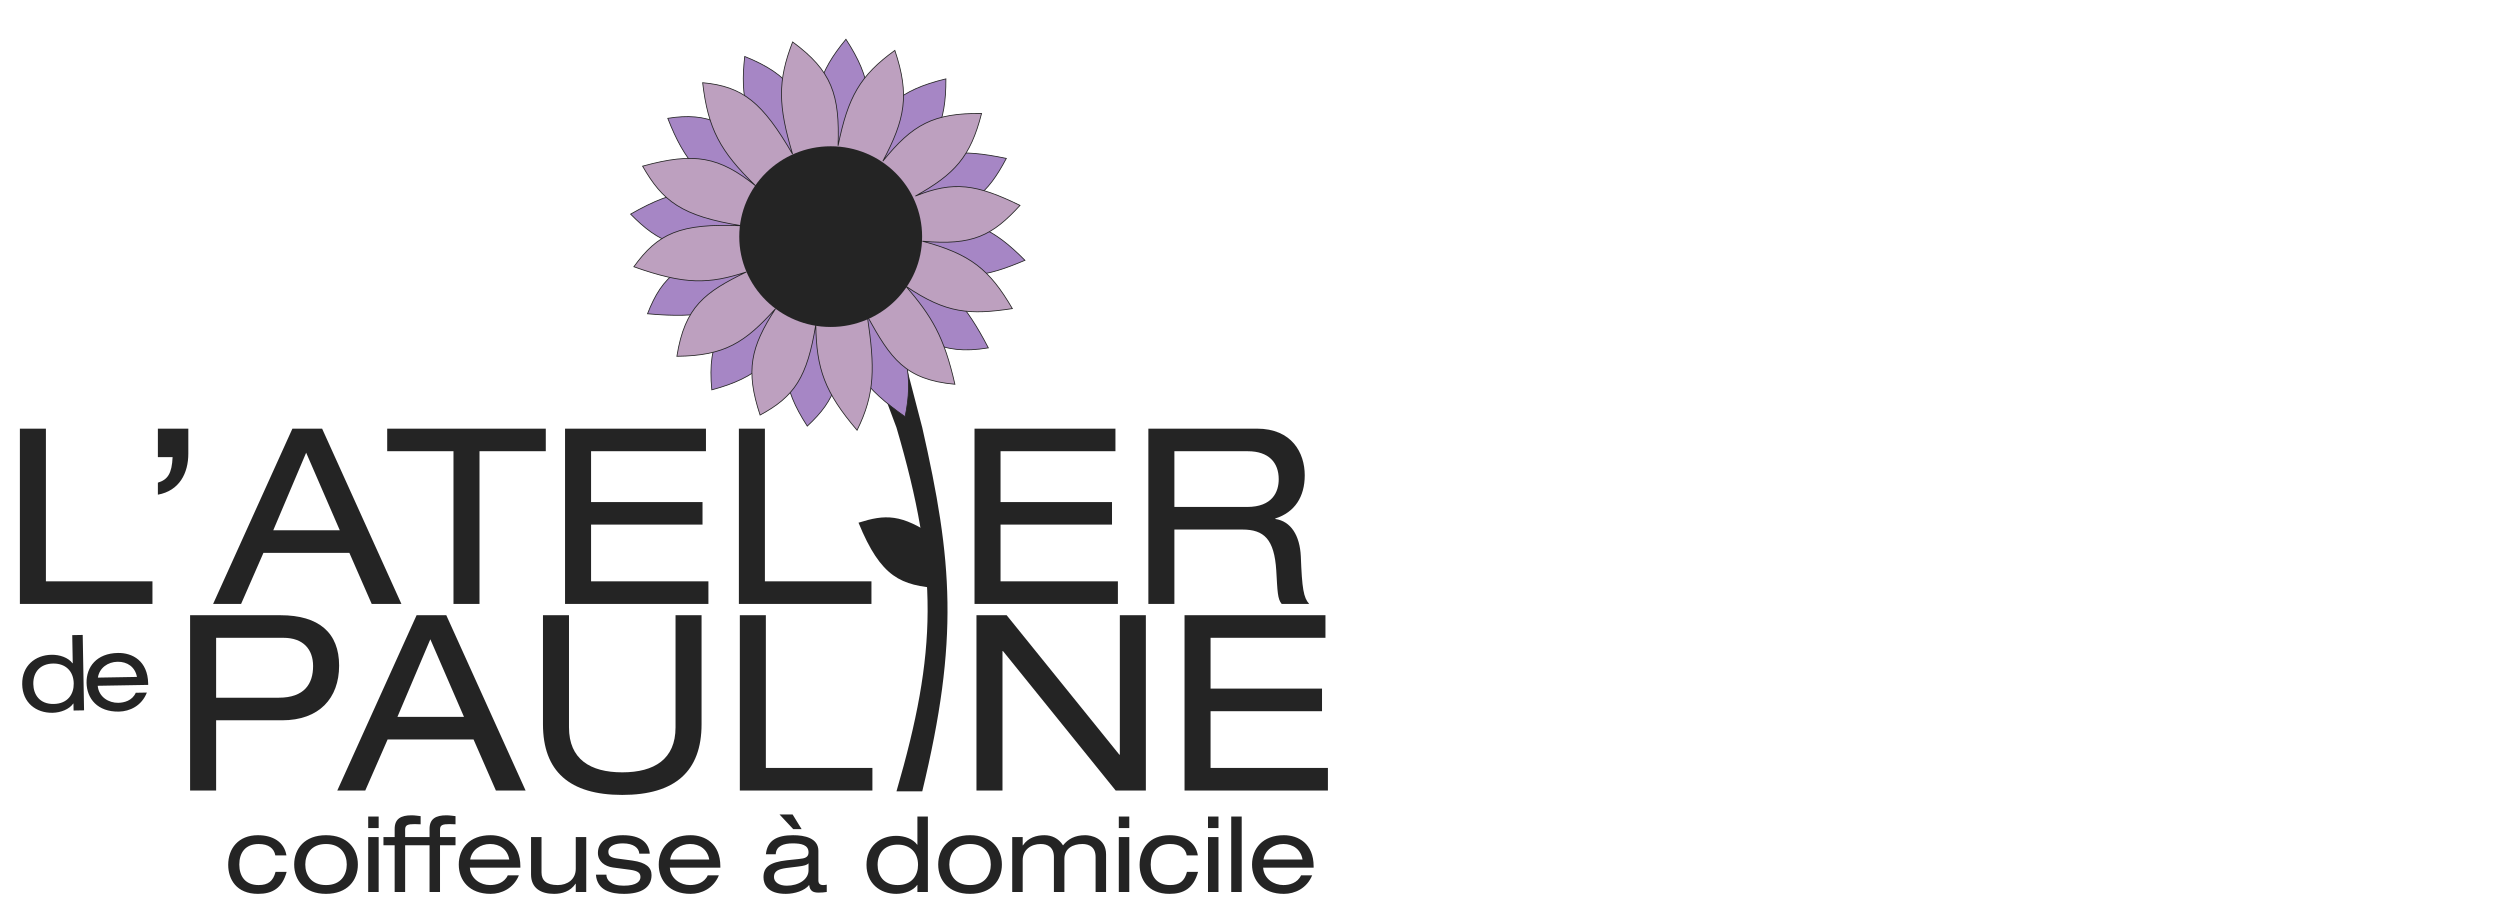 <svg width="3055" height="1116" viewBox="0 0 3055 1116" fill="none" xmlns="http://www.w3.org/2000/svg">
<path d="M40.697 835.991C40.926 848.789 48.434 860.561 65.712 860.251C83.117 859.94 90.326 847.905 90.097 835.107C89.822 819.749 79.673 810.585 64.827 810.851C49.853 811.119 40.42 820.506 40.697 835.991ZM89.923 868.267L89.769 859.692L89.513 859.697C84.648 866.825 74.095 870.855 64.24 871.031C44.148 871.391 27.535 858.758 27.131 836.234C26.728 813.71 42.878 800.49 62.971 800.131C72.825 799.954 83.386 803.478 88.634 810.553L88.89 810.548L88.273 776.122L101.071 775.893L102.721 868.038L89.923 868.267ZM119.617 828.049L167.353 827.194C165.088 815.073 155.624 808.457 143.594 808.673C131.82 808.884 121.451 816.11 119.617 828.049ZM181.098 836.934L119.412 838.038C120.685 851.97 133.102 859.045 144.492 858.841C151.787 858.71 161.6 856.23 165.907 846.551L179.473 846.308C173.233 862.423 158.634 869.341 145.324 869.58C119.217 870.047 106.123 853.767 105.777 834.442C105.431 815.117 117.933 798.378 144.041 797.911C161.702 797.595 180.571 807.499 181.068 835.27L181.098 836.934Z" fill="#242424"/>
<path d="M24.3 738V523.8H56.1V710.4H186.3V738H24.3ZM192.926 604.5V589.8C204.926 586.2 210.026 578.7 210.926 558.6H192.926V523.8H230.126V554.4C230.126 578.1 219.326 599.7 192.926 604.5ZM454.221 738L426.921 675.6H321.921L294.621 738H260.421L357.321 523.8H393.621L490.521 738H454.221ZM415.221 648L374.121 553.2L333.921 648H415.221ZM554.152 738V551.4H473.152V523.8H666.952V551.4H585.952V738H554.152ZM690.483 738V523.8H862.683V551.4H722.283V613.5H858.483V641.1H722.283V710.4H865.683V738H690.483ZM902.913 738V523.8H934.713V710.4H1064.91V738H902.913ZM1190.87 738V523.8H1363.07V551.4H1222.67V613.5H1358.87V641.1H1222.67V710.4H1366.07V738H1190.87ZM1435.1 619.5H1523.9C1555.1 619.5 1562.6 600.9 1562.6 585.6C1562.6 565.2 1550.3 551.4 1524.8 551.4H1435.1V619.5ZM1403.3 738V523.8H1535.9C1578.8 523.8 1594.4 553.5 1594.4 580.8C1594.4 607.2 1582.1 626.1 1558.4 633.6V634.2C1577.6 636.9 1588.4 654.6 1589.6 679.8C1591.1 719.4 1592.9 730.2 1599.8 738H1566.2C1561.1 732 1561.1 722.7 1559.6 697.2C1557.2 658.8 1544.6 647.1 1518.2 647.1H1435.1V738H1403.3Z" fill="#242424"/>
<path d="M264.1 852.6H340.6C372.1 852.6 382.6 835.5 382.6 813.9C382.6 793.499 370.6 779.4 346.3 779.4H264.1V852.6ZM232.3 966V751.799H342.7C389.8 751.799 414.4 773.4 414.4 813.3C414.4 853.5 389.8 880.2 344.8 880.2H264.1V966H232.3ZM605.971 966L578.671 903.6H473.671L446.371 966H412.171L509.071 751.799H545.371L642.271 966H605.971ZM566.971 876L525.871 781.199L485.671 876H566.971ZM663.508 885V751.799H695.308V888.9C695.308 927.6 721.108 943.8 760.408 943.8C799.708 943.8 825.508 927.6 825.508 888.9V751.799H857.308V885C857.308 942.6 824.908 971.4 760.408 971.4C695.908 971.4 663.508 942.6 663.508 885ZM904.077 966V751.799H935.877V938.4H1066.08V966H904.077ZM1363.34 966L1225.64 795.6H1225.04V966H1193.24V751.799H1230.14L1367.84 922.2H1368.44V751.799H1400.24V966H1363.34ZM1447.51 966V751.799H1619.71V779.4H1479.31V841.5H1615.51V869.1H1479.31V938.4H1622.71V966H1447.51Z" fill="#242424"/>
<path d="M1095.5 522.5C1147.31 699.024 1145.16 796.227 1095.5 967H1127C1172.03 780.568 1164.07 685.514 1127 522.5L1107.5 447.5L1073 462.5L1095.5 522.5Z" fill="#242424"/>
<path d="M1024.59 396.753C1030.71 461.782 1021.51 488.248 986.486 520.712C955.25 472.274 954.254 443.422 972.053 389.953C946.393 439.173 926.797 461.122 869.822 476.397C863.885 414.68 883.417 391.941 926.1 355.45C885.564 381.296 857.675 389.431 791.272 383.43C809.314 337.156 831.634 317.761 906.697 302.094C831.387 309.073 804.993 296.733 770.624 261.658C828.023 228.746 858.615 227.25 910.703 250.68C857.805 220.507 836.629 197.602 816.045 144.589C864.943 136.732 893.163 149.936 944.669 201.995C912.639 149.203 904.129 120.04 910.066 69.012C965.546 91.373 982.321 117.141 995.871 178.193C992.535 117.135 1000.27 88.327 1033.74 47.998C1065.45 96.576 1066.99 126.577 1053.64 182.831C1077.38 130.514 1098.63 110.291 1155.88 96.387C1156.16 151.246 1142.77 176.3 1102.94 214.285C1143.49 184.354 1171.98 181.611 1229.73 193.57C1206.48 237.353 1186.55 255.762 1125.12 265.563C1186.23 266.145 1213.5 278.728 1252.47 318.091C1204.3 338.495 1176.13 344.26 1119.61 323.933C1159.49 351.92 1179.99 371.533 1207.75 425.123C1147.07 435.031 1123.42 413.73 1083.04 371.095C1107.79 429.277 1116.25 460.442 1106.02 509.248C1056.17 474.23 1039.01 449.265 1024.59 396.753Z" fill="#A686C5" stroke="#242424"/>
<path d="M996.889 396.722C986.437 461.149 970.88 484.473 928.833 507.195C910.813 452.591 917.111 424.432 947.782 377.117C910.577 418.372 886.1 434.749 827.15 435.401C836.94 374.222 861.554 357.066 912.02 332.345C866.31 347.3 837.288 348.255 774.574 325.987C803.669 285.693 830.138 272.462 906.682 275.916C832.086 263.997 809.663 245.514 785.25 203.062C849.048 185.452 879.013 191.588 923.496 227.17C879.926 184.865 865.209 157.456 858.643 101.065C907.913 105.588 931.884 125.358 968.599 188.491C950.906 129.477 950.015 99.155 968.599 51.26C1016.63 86.647 1026.37 115.736 1024.11 178.159C1036.25 118.261 1050.98 92.31 1093.5 61.592C1111.95 116.45 1105.89 145.856 1078.82 196.968C1114.95 152.24 1140.59 137.944 1199.45 138.685C1185.93 191.829 1166.67 212.747 1118.59 239.621C1165.34 220.717 1193.58 225.126 1246.43 251.013C1212.92 287.606 1189.01 300.475 1127.13 294.726C1186.09 310.44 1209.29 329.373 1237.09 377.117C1185.36 384.915 1156.66 383.508 1107.11 349.83C1138.64 386.792 1153.53 410.85 1166.89 469.576C1105.71 464.117 1088.2 437.647 1059.87 386.39C1069.17 448.814 1069.51 481.06 1047.33 525.74C1007.93 479.503 997.62 451.099 996.889 396.722Z" fill="#BDA0BF" stroke="#242424"/>
<ellipse cx="1015.1" cy="289.157" rx="111.72" ry="110.405" fill="#242424"/>
<path d="M1143.13 656.291C1101.11 627.412 1081.72 628.53 1049.09 638.74C1076.73 706.335 1101.12 715.461 1148.52 719.017L1143.13 656.291Z" fill="#242424"/>
<path d="M336.72 1065.42H350.288C344.784 1085.52 332.752 1092.3 315.344 1092.3C288.72 1092.3 278.864 1074.26 278.864 1056.85C278.864 1037.01 291.152 1020.62 315.216 1020.62C333.136 1020.62 347.344 1028.69 350.032 1045.33H336.464C334.928 1036.62 328.016 1031.38 316.112 1031.38C299.728 1031.38 292.432 1042.13 292.432 1056.46C292.432 1070.8 299.728 1081.55 316.112 1081.55C327.76 1081.55 333.776 1076.69 336.72 1065.42ZM423.745 1056.46C423.745 1044.3 416.961 1031.38 398.401 1031.38C379.841 1031.38 373.057 1044.3 373.057 1056.46C373.057 1068.62 379.841 1081.55 398.401 1081.55C416.961 1081.55 423.745 1068.62 423.745 1056.46ZM359.489 1056.46C359.489 1037.14 372.289 1020.62 398.401 1020.62C424.513 1020.62 437.313 1037.14 437.313 1056.46C437.313 1075.79 424.513 1092.3 398.401 1092.3C372.289 1092.3 359.489 1075.79 359.489 1056.46ZM449.933 1011.92V997.84H462.733V1011.92H449.933ZM449.933 1090V1022.93H462.733V1090H449.933ZM482.276 1022.93V1012.94C482.276 1000.53 489.956 996.304 502.884 996.304C506.852 996.304 510.308 996.944 514.02 997.328V1007.31C511.588 1007.18 509.284 1007.06 506.852 1007.06C498.532 1007.06 495.076 1008.08 495.076 1013.58V1022.93H514.02V1032.91H495.076V1090H482.276V1032.91H468.58V1022.93H482.276ZM524.901 1022.93V1012.94C524.901 1000.53 532.581 996.304 545.509 996.304C549.477 996.304 552.933 996.944 556.645 997.328V1007.31C554.213 1007.18 551.909 1007.06 549.477 1007.06C541.157 1007.06 537.701 1008.08 537.701 1013.58V1022.93H556.645V1032.91H537.701V1090H524.901V1032.91H511.205V1022.93H524.901ZM574.566 1050.32H622.31C620.262 1038.16 610.918 1031.38 598.886 1031.38C587.11 1031.38 576.614 1038.42 574.566 1050.32ZM635.878 1060.3H574.182C575.206 1074.26 587.494 1081.55 598.886 1081.55C606.182 1081.55 616.038 1079.25 620.518 1069.65H634.086C627.558 1085.65 612.838 1092.3 599.526 1092.3C573.414 1092.3 560.614 1075.79 560.614 1056.46C560.614 1037.14 573.414 1020.62 599.526 1020.62C617.19 1020.62 635.878 1030.86 635.878 1058.64V1060.3ZM716.389 1022.93V1090H703.589V1079.89H703.333C697.061 1089.23 686.821 1092.3 677.093 1092.3C660.965 1092.3 648.933 1085.39 648.933 1068.62V1022.93H661.733V1066.06C661.733 1075.92 667.749 1081.55 681.573 1081.55C693.221 1081.55 703.589 1074.77 703.589 1061.58V1022.93H716.389ZM728.218 1068.88H741.018C741.018 1074.9 745.882 1082.32 762.138 1082.32C778.522 1082.32 782.618 1076.56 782.618 1071.82C782.618 1067.09 780.186 1064.27 769.946 1062.86L748.826 1060.05C739.098 1058.64 730.65 1052.75 730.65 1042.26C730.65 1028.56 742.298 1020.62 761.242 1020.62C783.13 1020.62 792.986 1030.1 794.01 1043.15H781.21C780.826 1036.37 774.426 1030.61 761.114 1030.61C752.922 1030.61 743.45 1033.04 743.45 1040.85C743.45 1045.33 745.498 1048.02 754.586 1049.17L772.762 1051.6C789.658 1054.03 796.186 1060.05 796.186 1069.39C796.186 1085.01 783.002 1092.3 762.522 1092.3C747.162 1092.3 729.626 1088.34 728.218 1068.88ZM818.941 1050.32H866.685C864.637 1038.16 855.293 1031.38 843.261 1031.38C831.485 1031.38 820.989 1038.42 818.941 1050.32ZM880.253 1060.3H818.557C819.581 1074.26 831.869 1081.55 843.261 1081.55C850.557 1081.55 860.413 1079.25 864.893 1069.65H878.461C871.933 1085.65 857.213 1092.3 843.901 1092.3C817.789 1092.3 804.989 1075.79 804.989 1056.46C804.989 1037.14 817.789 1020.62 843.901 1020.62C861.565 1020.62 880.253 1030.86 880.253 1058.64V1060.3ZM988.026 1063.5V1054.93C986.106 1057.1 982.65 1058 975.482 1058.9L961.018 1060.69C950.906 1062.1 945.786 1064.53 945.786 1071.7C945.786 1077.97 952.058 1082.32 961.402 1082.32C975.866 1082.32 988.026 1074.77 988.026 1063.5ZM947.962 1043.92H935.93C937.594 1027.15 949.114 1020.62 969.21 1020.62C982.906 1020.62 1000.06 1023.95 1000.06 1039.7V1075.79C1000.06 1079.63 1001.98 1081.55 1005.82 1081.55C1007.23 1081.55 1008.89 1081.42 1010.3 1081.04V1090C1007.23 1090.51 1003.39 1090.77 1000.31 1090.77C993.786 1090.77 989.69 1088.98 988.794 1081.42C983.546 1088.34 971.13 1092.3 960.25 1092.3C938.106 1092.3 932.986 1080.78 932.986 1072.08C932.986 1059.66 940.282 1053.65 961.786 1051.22L976.378 1049.68C983.546 1049.04 988.026 1047.63 988.026 1041.62C988.026 1032.4 979.066 1030.61 968.698 1030.61C957.818 1030.61 948.346 1033.68 947.962 1043.92ZM969.338 1013.2L952.57 995.28H968.57L979.578 1013.2H969.338ZM1072.43 1056.85C1072.43 1069.65 1079.73 1081.55 1097.01 1081.55C1114.42 1081.55 1121.84 1069.65 1121.84 1056.85C1121.84 1041.49 1111.86 1032.14 1097.01 1032.14C1082.03 1032.14 1072.43 1041.36 1072.43 1056.85ZM1121.07 1090V1081.42H1120.82C1115.82 1088.46 1105.2 1092.3 1095.34 1092.3C1075.25 1092.3 1058.86 1079.38 1058.86 1056.85C1058.86 1034.32 1075.25 1021.39 1095.34 1021.39C1105.2 1021.39 1115.7 1025.1 1120.82 1032.27H1121.07V997.84H1133.87V1090H1121.07ZM1210.75 1056.46C1210.75 1044.3 1203.96 1031.38 1185.4 1031.38C1166.84 1031.38 1160.06 1044.3 1160.06 1056.46C1160.06 1068.62 1166.84 1081.55 1185.4 1081.55C1203.96 1081.55 1210.75 1068.62 1210.75 1056.46ZM1146.49 1056.46C1146.49 1037.14 1159.29 1020.62 1185.4 1020.62C1211.51 1020.62 1224.31 1037.14 1224.31 1056.46C1224.31 1075.79 1211.51 1092.3 1185.4 1092.3C1159.29 1092.3 1146.49 1075.79 1146.49 1056.46ZM1338.82 1090V1047.38C1338.82 1035.09 1331.01 1031.38 1322.69 1031.38C1311.05 1031.38 1300.68 1036.88 1300.68 1049.42V1090H1287.88V1047.38C1287.88 1035.09 1280.07 1031.38 1271.75 1031.38C1260.1 1031.38 1249.73 1038.16 1249.73 1051.34V1090H1236.93V1022.93H1249.73V1033.04H1249.99C1256.26 1023.7 1266.5 1020.62 1276.23 1020.62C1284.93 1020.62 1293.51 1024.21 1299.01 1033.04C1305.16 1025.36 1313.35 1020.62 1326.15 1020.62C1332.93 1020.62 1351.62 1023.82 1351.62 1044.3V1090H1338.82ZM1367.18 1011.92V997.84H1379.98V1011.92H1367.18ZM1367.18 1090V1022.93H1379.98V1090H1367.18ZM1450.47 1065.42H1464.04C1458.53 1085.52 1446.5 1092.3 1429.09 1092.3C1402.47 1092.3 1392.61 1074.26 1392.61 1056.85C1392.61 1037.01 1404.9 1020.62 1428.97 1020.62C1446.89 1020.62 1461.09 1028.69 1463.78 1045.33H1450.21C1448.68 1036.62 1441.77 1031.38 1429.86 1031.38C1413.48 1031.38 1406.18 1042.13 1406.18 1056.46C1406.18 1070.8 1413.48 1081.55 1429.86 1081.55C1441.51 1081.55 1447.53 1076.69 1450.47 1065.42ZM1476.18 1011.92V997.84H1488.98V1011.92H1476.18ZM1476.18 1090V1022.93H1488.98V1090H1476.18ZM1504.56 1090V997.84H1517.36V1090H1504.56ZM1543.94 1050.32H1591.69C1589.64 1038.16 1580.29 1031.38 1568.26 1031.38C1556.49 1031.38 1545.99 1038.42 1543.94 1050.32ZM1605.25 1060.3H1543.56C1544.58 1074.26 1556.87 1081.55 1568.26 1081.55C1575.56 1081.55 1585.41 1079.25 1589.89 1069.65H1603.46C1596.93 1085.65 1582.21 1092.3 1568.9 1092.3C1542.79 1092.3 1529.99 1075.79 1529.99 1056.46C1529.99 1037.14 1542.79 1020.62 1568.9 1020.62C1586.57 1020.62 1605.25 1030.86 1605.25 1058.64V1060.3Z" fill="#242424"/>
</svg>
